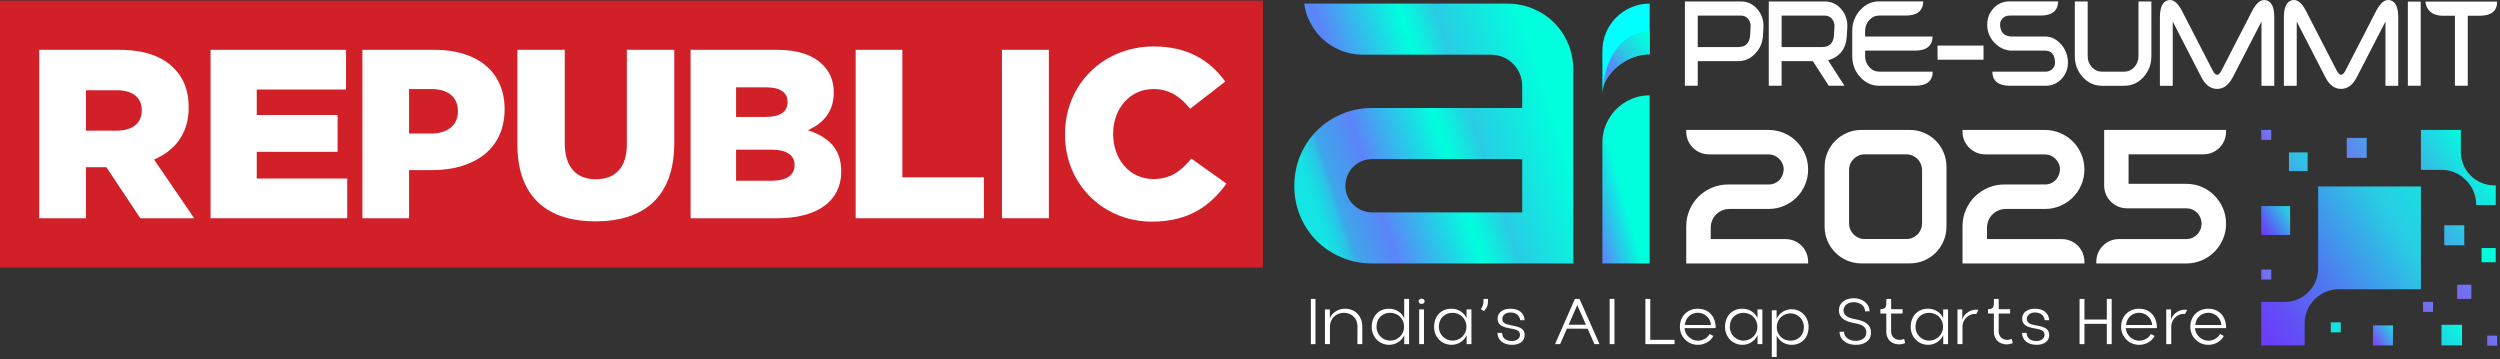 <svg width="327" height="47" viewBox="0 0 327 47" fill="none" xmlns="http://www.w3.org/2000/svg">
<rect x="0" y="0" width="327" height="47" fill="#333333" stroke="none"/>
<g clip-path="url(#clip0_430_370)">
<path d="M165.187 0.074H0V34.986H165.187V0.074Z" fill="#D12027"/>
<path d="M5.135 6.515H15.553C18.92 6.515 21.248 7.395 22.729 8.906C24.019 10.166 24.68 11.866 24.68 14.036V14.099C24.68 17.466 22.887 19.701 20.149 20.866L25.404 28.545H18.354L13.916 21.873H11.24V28.545H5.135V6.515ZM15.269 17.091C17.346 17.091 18.542 16.083 18.542 14.478V14.415C18.542 12.685 17.283 11.803 15.238 11.803H11.24V17.091H15.269Z" fill="white"/>
<path d="M27.542 6.515H45.262V11.708H33.585V15.044H44.158V19.859H33.585V23.352H45.418V28.545H27.542V6.515Z" fill="white"/>
<path d="M47.401 6.515H56.843C62.413 6.515 66.001 9.379 66.001 14.257V14.32C66.001 19.513 62.004 22.251 56.529 22.251H53.507V28.545H47.401V6.515ZM56.403 17.468C58.575 17.468 59.896 16.334 59.896 14.604V14.541C59.896 12.653 58.574 11.646 56.371 11.646H53.507V17.47H56.403V17.468Z" fill="white"/>
<path d="M67.671 18.884V6.515H73.871V18.758C73.871 21.936 75.475 23.448 77.932 23.448C80.388 23.448 81.992 21.999 81.992 18.916V6.515H88.193V18.726C88.193 25.839 84.132 28.954 77.871 28.954C71.609 28.954 67.674 25.776 67.674 18.884H67.671Z" fill="white"/>
<path d="M90.331 6.515H101.629C104.398 6.515 106.349 7.207 107.641 8.499C108.521 9.379 109.057 10.545 109.057 12.054V12.117C109.057 14.667 107.608 16.178 105.657 17.028C108.332 17.908 110.032 19.419 110.032 22.409V22.472C110.032 26.249 106.947 28.547 101.692 28.547H90.331V6.515ZM100.118 15.296C101.974 15.296 103.014 14.667 103.014 13.375V13.312C103.014 12.116 102.071 11.424 100.245 11.424H96.28V15.296H100.12H100.118ZM101 23.636C102.856 23.636 103.927 22.912 103.927 21.622V21.559C103.927 20.363 102.984 19.576 100.937 19.576H96.28V23.636H101Z" fill="white"/>
<path d="M111.921 6.515H118.026V23.196H128.695V28.547H111.921V6.515Z" fill="white"/>
<path d="M131.056 6.515H137.193V28.545H131.056V6.515Z" fill="white"/>
<path d="M139.301 17.594V17.531C139.301 11.111 144.242 6.075 150.915 6.075C155.416 6.075 158.31 7.963 160.262 10.669L155.667 14.225C154.408 12.651 152.962 11.645 150.852 11.645C147.767 11.645 145.597 14.257 145.597 17.468V17.531C145.597 20.835 147.769 23.417 150.852 23.417C153.15 23.417 154.503 22.346 155.826 20.742L160.42 24.015C158.343 26.879 155.542 28.989 150.664 28.989C144.37 28.989 139.303 24.173 139.303 17.596L139.301 17.594Z" fill="white"/>
<path d="M203.283 2.975C202.516 2.208 201.594 1.592 200.541 1.144C199.495 0.701 198.353 0.474 197.145 0.474H170.595C170.685 1.168 170.866 1.829 171.137 2.451C171.547 3.392 172.108 4.222 172.803 4.918C173.495 5.609 174.327 6.161 175.275 6.558C176.222 6.955 177.239 7.154 178.301 7.154H194.958C196.123 7.154 197.116 7.557 197.909 8.349C198.703 9.143 199.104 10.135 199.104 11.301V14.128H179.481C178.071 14.128 176.731 14.392 175.496 14.913C174.258 15.436 173.166 16.165 172.248 17.081C171.33 18 170.6 19.092 170.079 20.33C169.558 21.564 169.294 22.905 169.294 24.315C169.294 25.726 169.558 27.066 170.079 28.299C170.6 29.535 171.328 30.62 172.244 31.524C173.162 32.431 174.257 33.157 175.496 33.678C176.729 34.199 178.069 34.463 179.481 34.463H205.786V9.113C205.786 7.906 205.559 6.761 205.115 5.715C204.668 4.662 204.052 3.741 203.285 2.973L203.283 2.975ZM199.104 27.779H179.481C178.551 27.779 177.73 27.447 177.04 26.791C176.344 26.132 175.976 25.275 175.976 24.311C175.976 23.349 176.33 22.502 177.002 21.832C177.672 21.162 178.529 20.806 179.481 20.806H199.104V27.779Z" fill="url(#paint0_linear_430_370)"/>
<path d="M215.777 7.086V0.472C214.924 0.472 214.123 0.634 213.371 0.958C212.62 1.281 211.965 1.725 211.404 2.285C210.843 2.846 210.4 3.502 210.076 4.253C209.753 5.004 209.591 5.805 209.591 6.659V12.216C209.591 9.742 212.683 7.084 215.777 7.084V7.086Z" fill="#00FFFF"/>
<path d="M215.777 7.086V3.999C209.591 4.659 209.591 12.218 209.591 12.218C209.591 9.744 212.683 7.086 215.777 7.086Z" fill="url(#paint1_linear_430_370)"/>
<path d="M215.777 12.467C214.924 12.467 214.123 12.629 213.371 12.953C212.62 13.276 211.965 13.72 211.404 14.28C210.843 14.841 210.4 15.497 210.076 16.248C209.753 16.999 209.591 17.8 209.591 18.654V34.461H215.777V12.467Z" fill="url(#paint2_linear_430_370)"/>
<path d="M223.951 28.825C224.078 28.531 224.254 28.268 224.477 28.047C224.698 27.826 224.962 27.648 225.26 27.523C225.557 27.395 225.877 27.332 226.211 27.332H231.333C232.041 27.332 232.717 27.197 233.342 26.93C233.966 26.664 234.517 26.294 234.983 25.834C235.448 25.374 235.82 24.82 236.091 24.193C236.363 23.563 236.501 22.882 236.501 22.167C236.501 21.451 236.366 20.785 236.098 20.158C235.831 19.534 235.462 18.983 235.002 18.517C234.541 18.052 233.989 17.68 233.362 17.409C232.731 17.137 232.05 16.999 231.335 16.999H220.558V17.211C220.558 17.628 220.637 18.021 220.796 18.383C220.952 18.742 221.168 19.06 221.433 19.328C221.701 19.595 222.019 19.809 222.38 19.962C222.741 20.115 223.135 20.192 223.55 20.192H231.299C231.571 20.192 231.829 20.242 232.067 20.341C232.305 20.442 232.518 20.58 232.695 20.754C232.875 20.93 233.022 21.139 233.134 21.376C233.243 21.608 233.303 21.861 233.31 22.131C233.303 22.411 233.247 22.675 233.148 22.918C233.048 23.162 232.911 23.376 232.74 23.554C232.57 23.73 232.363 23.872 232.126 23.976C231.889 24.078 231.623 24.13 231.337 24.13H226.024C225.277 24.13 224.563 24.274 223.902 24.558C223.243 24.84 222.659 25.232 222.167 25.719C221.674 26.207 221.279 26.79 220.993 27.449C220.706 28.11 220.56 28.829 220.56 29.584V34.465H236.504V34.253C236.504 33.838 236.427 33.445 236.274 33.084C236.122 32.724 235.91 32.404 235.64 32.137C235.373 31.869 235.055 31.655 234.693 31.502C234.332 31.35 233.939 31.272 233.524 31.272H223.764V29.785C223.764 29.443 223.828 29.122 223.954 28.829L223.951 28.825Z" fill="white"/>
<path d="M260.088 28.825C260.216 28.531 260.392 28.268 260.615 28.047C260.836 27.826 261.1 27.648 261.398 27.523C261.695 27.395 262.015 27.332 262.349 27.332H267.471C268.179 27.332 268.855 27.197 269.48 26.93C270.103 26.664 270.655 26.294 271.12 25.834C271.586 25.374 271.958 24.82 272.229 24.193C272.5 23.563 272.639 22.882 272.639 22.167C272.639 21.451 272.504 20.785 272.236 20.158C271.968 19.534 271.6 18.983 271.14 18.517C270.678 18.052 270.127 17.68 269.5 17.409C268.869 17.137 268.188 16.999 267.473 16.999H256.696V17.211C256.696 17.628 256.775 18.021 256.933 18.383C257.09 18.742 257.305 19.06 257.571 19.328C257.839 19.595 258.157 19.809 258.518 19.962C258.879 20.115 259.273 20.192 259.688 20.192H267.437C267.708 20.192 267.967 20.242 268.204 20.341C268.443 20.442 268.655 20.58 268.833 20.754C269.013 20.93 269.16 21.139 269.272 21.376C269.381 21.608 269.44 21.861 269.448 22.131C269.44 22.411 269.385 22.675 269.286 22.918C269.185 23.162 269.049 23.376 268.878 23.554C268.707 23.73 268.501 23.872 268.264 23.976C268.026 24.078 267.761 24.13 267.475 24.13H262.162C261.414 24.13 260.701 24.274 260.04 24.558C259.381 24.84 258.797 25.232 258.304 25.719C257.812 26.207 257.417 26.79 257.131 27.449C256.844 28.11 256.698 28.829 256.698 29.584V34.465H272.642V34.253C272.642 33.838 272.565 33.445 272.412 33.084C272.26 32.724 272.048 32.404 271.778 32.137C271.51 31.869 271.192 31.655 270.831 31.502C270.47 31.35 270.076 31.272 269.661 31.272H259.902V29.785C259.902 29.443 259.966 29.122 260.092 28.829L260.088 28.825Z" fill="white"/>
<path d="M288.188 20.188C288.603 20.188 288.996 20.111 289.357 19.958C289.718 19.806 290.036 19.594 290.304 19.324C290.572 19.056 290.786 18.738 290.938 18.377C291.091 18.016 291.168 17.623 291.168 17.208V16.996H275.224V24.272C275.224 25.913 276.559 27.246 278.198 27.246H285.952C286.231 27.246 286.499 27.298 286.745 27.402C286.991 27.506 287.207 27.648 287.384 27.826C287.562 28.004 287.704 28.22 287.808 28.466C287.913 28.712 287.965 28.978 287.965 29.258C287.965 29.539 287.913 29.801 287.808 30.044C287.704 30.286 287.561 30.502 287.379 30.683C287.198 30.865 286.982 31.01 286.739 31.114C286.497 31.217 286.233 31.269 285.954 31.269H277.179C276.764 31.269 276.37 31.346 276.009 31.499C275.648 31.651 275.33 31.864 275.062 32.133C274.795 32.401 274.581 32.719 274.428 33.08C274.275 33.441 274.198 33.835 274.198 34.25V34.462H285.954C286.669 34.462 287.35 34.327 287.981 34.059C288.61 33.791 289.165 33.419 289.634 32.951C290.101 32.483 290.478 31.926 290.753 31.299C291.03 30.669 291.17 29.982 291.17 29.26C291.17 28.538 291.032 27.864 290.761 27.233C290.489 26.606 290.115 26.047 289.647 25.575C289.178 25.102 288.622 24.725 287.994 24.454C287.363 24.183 286.678 24.044 285.954 24.044H278.417V20.188H288.188Z" fill="white"/>
<path d="M254.222 19.94C253.976 19.357 253.633 18.841 253.203 18.406C252.774 17.973 252.26 17.626 251.676 17.375C251.089 17.123 250.454 16.996 249.788 16.996H243.479C242.82 16.996 242.191 17.121 241.609 17.369C241.029 17.617 240.513 17.96 240.076 18.393C239.64 18.826 239.289 19.342 239.04 19.928C238.788 20.514 238.661 21.15 238.661 21.816V29.645C238.661 30.304 238.788 30.935 239.04 31.517C239.291 32.097 239.638 32.611 240.071 33.044C240.504 33.477 241.018 33.824 241.598 34.075C242.18 34.327 242.815 34.454 243.481 34.454H249.79C250.449 34.454 251.078 34.329 251.66 34.081C252.24 33.833 252.754 33.488 253.187 33.055C253.62 32.622 253.967 32.108 254.219 31.528C254.47 30.945 254.598 30.311 254.598 29.645V21.816C254.598 21.157 254.472 20.526 254.224 19.94H254.222ZM251.405 22.233V29.219C251.405 29.497 251.351 29.765 251.243 30.015C251.135 30.266 250.99 30.485 250.807 30.667C250.625 30.848 250.406 30.996 250.154 31.104C249.905 31.209 249.637 31.265 249.358 31.265H243.905C243.62 31.265 243.35 31.211 243.104 31.105C242.856 30.997 242.639 30.85 242.457 30.669C242.276 30.487 242.128 30.268 242.02 30.022C241.914 29.776 241.861 29.506 241.861 29.221V22.235C241.861 21.949 241.914 21.68 242.02 21.433C242.128 21.186 242.276 20.968 242.457 20.787C242.639 20.605 242.858 20.458 243.104 20.35C243.348 20.244 243.618 20.19 243.905 20.19H249.358C249.637 20.19 249.905 20.244 250.154 20.352C250.406 20.46 250.625 20.607 250.807 20.788C250.988 20.97 251.135 21.189 251.243 21.441C251.349 21.69 251.405 21.958 251.405 22.237V22.233Z" fill="white"/>
<path d="M171.461 45.014V39.097H172.064V45.014H171.461Z" fill="white"/>
<path d="M173.304 45.014V40.468H173.942V41.625C174.253 40.881 175.042 40.378 175.918 40.378C177.203 40.369 178.188 41.275 178.188 42.763V45.012H177.55L177.559 42.763C177.568 41.533 176.707 40.916 175.768 40.916C174.837 40.925 173.958 41.587 173.958 42.763V45.012H173.302L173.304 45.014Z" fill="white"/>
<path d="M179.422 42.763C179.422 41.275 180.407 40.369 181.691 40.378C182.57 40.378 183.359 40.88 183.668 41.625V39.097H184.306V45.014H183.677V43.83C183.375 44.574 182.577 45.102 181.717 45.102C180.414 45.111 179.42 44.08 179.42 42.763H179.422ZM183.652 42.763C183.652 41.587 182.775 40.925 181.842 40.916C180.903 40.916 180.051 41.534 180.051 42.763C180.051 43.821 180.912 44.556 181.842 44.556C182.782 44.547 183.652 43.812 183.652 42.763Z" fill="white"/>
<path d="M185.54 39.41C185.54 39.203 185.736 39.068 185.948 39.068C186.16 39.068 186.347 39.203 186.347 39.41C186.347 39.616 186.16 39.751 185.948 39.751C185.736 39.751 185.54 39.608 185.54 39.41ZM185.628 45.014V40.468H186.257V45.014H185.628Z" fill="white"/>
<path d="M187.579 42.763C187.579 41.275 188.564 40.369 189.849 40.378C190.727 40.378 191.516 40.88 191.825 41.625V40.468H192.463V45.014H191.834V43.83C191.532 44.574 190.734 45.102 189.874 45.102C188.571 45.111 187.577 44.08 187.577 42.763H187.579ZM191.809 42.763C191.809 41.605 190.932 40.925 189.999 40.916C189.06 40.916 188.208 41.533 188.208 42.763C188.208 43.821 189.069 44.556 189.999 44.556C190.939 44.547 191.809 43.812 191.809 42.763Z" fill="white"/>
<path d="M193.697 40.441C193.972 40.021 194.078 39.76 194.035 39.097H194.63C194.648 39.841 194.585 40.129 194.116 40.702L193.699 40.441H193.697Z" fill="white"/>
<path d="M195.869 43.542H196.464C196.518 44.331 197.068 44.574 197.706 44.609C198.247 44.636 198.796 44.331 198.814 43.839C198.832 43.301 198.476 43.113 197.645 42.978C196.581 42.807 195.907 42.549 195.889 41.697C195.871 40.899 196.554 40.38 197.557 40.38C198.647 40.38 199.348 40.899 199.427 41.886H198.841C198.778 41.277 198.318 40.881 197.573 40.872C196.944 40.863 196.5 41.232 196.5 41.715C196.509 42.207 196.863 42.414 197.697 42.558C198.902 42.773 199.434 43.023 199.425 43.866C199.407 44.663 198.697 45.129 197.706 45.102C196.633 45.075 195.887 44.502 195.871 43.542H195.869Z" fill="white"/>
<path d="M203.398 45.014L205.996 39.097H206.6L209.216 45.014H208.56L207.665 42.996L204.952 42.987L204.066 45.014H203.401H203.398ZM205.18 42.477H207.44L206.305 39.904L205.178 42.477H205.18Z" fill="white"/>
<path d="M210.543 45.014V39.097H211.172V45.014H210.543Z" fill="white"/>
<path d="M215.217 45.014V39.097H215.855V44.45H219.029V45.014H215.217Z" fill="white"/>
<path d="M219.73 42.754C219.73 41.248 220.83 40.378 222.071 40.378C223.313 40.378 224.297 41.167 224.403 42.637V42.915L220.334 42.924C220.404 43.893 221.265 44.556 222.071 44.565C222.675 44.565 223.304 44.268 223.624 43.686L224.111 43.947C223.712 44.681 222.932 45.104 222.071 45.104C220.83 45.104 219.73 44.117 219.73 42.755V42.754ZM223.8 42.513C223.703 41.508 222.896 40.908 222.071 40.908C221.247 40.908 220.458 41.508 220.379 42.513H223.801H223.8Z" fill="white"/>
<path d="M225.634 42.763C225.634 41.275 226.619 40.369 227.903 40.378C228.782 40.378 229.571 40.88 229.88 41.625V40.468H230.518V45.014H229.889V43.83C229.587 44.574 228.789 45.102 227.929 45.102C226.626 45.111 225.632 44.08 225.632 42.763H225.634ZM229.864 42.763C229.864 41.605 228.987 40.925 228.054 40.916C227.115 40.916 226.263 41.533 226.263 42.763C226.263 43.821 227.124 44.556 228.054 44.556C228.994 44.547 229.864 43.812 229.864 42.763Z" fill="white"/>
<path d="M231.752 46.69V40.585H232.381V41.715C232.674 40.989 233.463 40.452 234.305 40.443C235.59 40.443 236.566 41.456 236.566 42.755C236.566 44.216 235.599 45.113 234.332 45.104C233.463 45.104 232.692 44.602 232.39 43.877V46.692H231.752V46.69ZM235.946 42.754C235.946 41.713 235.103 40.987 234.181 40.987C233.26 40.996 232.408 41.722 232.408 42.754C232.408 43.902 233.26 44.556 234.181 44.556C235.112 44.565 235.946 43.956 235.946 42.754Z" fill="white"/>
<path d="M240.61 43.391H241.196C241.223 44.306 242.162 44.584 242.694 44.584C243.35 44.584 244.087 44.324 244.114 43.544C244.141 42.8 243.661 42.459 242.554 42.263C241.277 42.056 240.533 41.537 240.524 40.596C240.533 39.618 241.357 39.009 242.457 39.009C243.557 39.009 244.514 39.645 244.541 40.721H243.956C243.929 39.888 243.14 39.528 242.457 39.528C241.774 39.528 241.145 39.888 241.136 40.605C241.127 41.196 241.607 41.573 242.617 41.744C244.061 41.986 244.753 42.523 244.726 43.582C244.681 44.685 243.715 45.123 242.669 45.105C241.569 45.087 240.639 44.496 240.612 43.393L240.61 43.391Z" fill="white"/>
<path d="M249.202 44.87C248.199 45.327 246.728 44.888 246.728 43.373V41.007H245.957V40.443C246.843 40.443 246.728 39.906 246.728 39.099H247.357L247.366 40.443H248.855V41.007H247.357V43.319C247.357 44.315 248.296 44.681 249.058 44.324L249.2 44.87H249.202Z" fill="white"/>
<path d="M249.921 42.763C249.921 41.275 250.905 40.369 252.19 40.378C253.069 40.378 253.857 40.88 254.166 41.625V40.468H254.804V45.014H254.175V43.83C253.873 44.574 253.076 45.102 252.215 45.102C250.912 45.111 249.919 44.08 249.919 42.763H249.921ZM254.15 42.763C254.15 41.605 253.272 40.925 252.341 40.916C251.401 40.916 250.55 41.533 250.55 42.763C250.55 43.821 251.41 44.556 252.341 44.556C253.281 44.547 254.15 43.812 254.15 42.763Z" fill="white"/>
<path d="M256.039 45.014V40.468H256.667V41.794C256.924 40.925 257.909 40.369 258.786 40.531L258.493 41.068C257.695 40.951 256.693 41.632 256.693 42.772V45.012H256.037L256.039 45.014Z" fill="white"/>
<path d="M263.274 44.87C262.271 45.327 260.8 44.888 260.8 43.373V41.007H260.029V40.443C260.915 40.443 260.8 39.906 260.8 39.099H261.429L261.438 40.443H262.927V41.007H261.429V43.319C261.429 44.315 262.368 44.681 263.13 44.324L263.272 44.87H263.274Z" fill="white"/>
<path d="M264.48 43.542H265.074C265.128 44.331 265.678 44.574 266.316 44.609C266.857 44.636 267.407 44.331 267.424 43.839C267.442 43.301 267.087 43.113 266.255 42.978C265.191 42.807 264.517 42.549 264.499 41.697C264.481 40.899 265.164 40.38 266.167 40.38C267.257 40.38 267.958 40.899 268.037 41.886H267.451C267.389 41.277 266.929 40.881 266.183 40.872C265.554 40.863 265.11 41.232 265.11 41.715C265.119 42.207 265.473 42.414 266.307 42.558C267.513 42.773 268.044 43.023 268.035 43.866C268.017 44.663 267.308 45.129 266.316 45.102C265.243 45.075 264.498 44.502 264.481 43.542H264.48Z" fill="white"/>
<path d="M272.008 45.014V39.097H272.646V41.796H275.571V39.097H276.209V45.014H275.571V42.36H272.646V45.014H272.008Z" fill="white"/>
<path d="M277.443 42.754C277.443 41.248 278.543 40.378 279.784 40.378C281.026 40.378 282.01 41.167 282.116 42.637V42.915L278.047 42.924C278.119 43.893 278.978 44.556 279.784 44.565C280.388 44.565 281.017 44.268 281.337 43.686L281.824 43.947C281.425 44.681 280.645 45.104 279.784 45.104C278.543 45.104 277.443 44.117 277.443 42.755V42.754ZM281.511 42.513C281.414 41.508 280.607 40.908 279.782 40.908C278.958 40.908 278.169 41.508 278.09 42.513H281.513H281.511Z" fill="white"/>
<path d="M283.347 45.014V40.468H283.976V41.794C284.233 40.925 285.218 40.369 286.094 40.531L285.802 41.068C285.004 40.951 284.001 41.632 284.001 42.772V45.012H283.345L283.347 45.014Z" fill="white"/>
<path d="M286.495 42.754C286.495 41.248 287.595 40.378 288.836 40.378C290.078 40.378 291.062 41.167 291.168 42.637V42.915L287.099 42.924C287.171 43.893 288.029 44.556 288.836 44.565C289.44 44.565 290.069 44.268 290.389 43.686L290.875 43.947C290.477 44.681 289.697 45.104 288.836 45.104C287.595 45.104 286.495 44.117 286.495 42.755V42.754ZM290.565 42.513C290.468 41.508 289.661 40.908 288.836 40.908C288.011 40.908 287.223 41.508 287.144 42.513H290.566H290.565Z" fill="white"/>
<path d="M301.933 38.217C301.115 39.034 300.005 39.494 298.848 39.494H295.77V45.176H301.451V42.27C301.451 41.113 301.911 40.003 302.729 39.185L302.802 39.112C303.62 38.294 304.73 37.834 305.887 37.834H316.655V24.389H303.21V35.132C303.21 36.289 302.75 37.399 301.933 38.217Z" fill="url(#paint3_linear_430_370)"/>
<path d="M322.036 42.482H319.343V45.176H322.036V42.482Z" fill="url(#paint4_linear_430_370)"/>
<path d="M299.55 26.955H295.772V30.733H299.55V26.955Z" fill="url(#paint5_linear_430_370)"/>
<path d="M322.326 29.468H319.711V32.083H322.326V29.468Z" fill="url(#paint6_linear_430_370)"/>
<path d="M301.839 19.935H299.392V22.382H301.839V19.935Z" fill="url(#paint7_linear_430_370)"/>
<path d="M309.569 18.038H306.955V20.652H309.569V18.038Z" fill="url(#paint8_linear_430_370)"/>
<path d="M318.238 39.487H316.932V40.793H318.238V39.487Z" fill="url(#paint9_linear_430_370)"/>
<path d="M326.627 43.903H325.321V45.21H326.627V43.903Z" fill="url(#paint10_linear_430_370)"/>
<path d="M306.173 42.164H304.867V43.471H306.173V42.164Z" fill="url(#paint11_linear_430_370)"/>
<path d="M297.078 35.263H295.772V36.569H297.078V35.263Z" fill="url(#paint12_linear_430_370)"/>
<path d="M297.078 16.996H295.772V18.302H297.078V16.996Z" fill="url(#paint13_linear_430_370)"/>
<path d="M312.997 42.563H310.383V45.177H312.997V42.563Z" fill="url(#paint14_linear_430_370)"/>
<path d="M323.253 37.238H321.395V39.095H323.253V37.238Z" fill="url(#paint15_linear_430_370)"/>
<path d="M326.442 32.442H324.584V34.3H326.442V32.442Z" fill="url(#paint16_linear_430_370)"/>
<path d="M321.878 19.87V16.996H316.657V22.217H319.379C320.541 22.217 321.655 22.679 322.477 23.5L322.595 23.618C323.416 24.439 323.878 25.555 323.878 26.716V26.817H326.444V24.251H326.26C325.098 24.251 323.984 23.789 323.163 22.968C322.342 22.147 321.88 21.031 321.88 19.87H321.878Z" fill="url(#paint17_linear_430_370)"/>
<path d="M229.871 1.206C230.449 1.883 230.712 2.692 230.656 3.629L230.593 4.675C230.541 5.593 230.201 6.375 229.571 7.022C228.94 7.674 228.207 7.999 227.372 7.999H222.064V11.215H220.384V0.191H227.722C228.581 0.191 229.298 0.528 229.871 1.206ZM228.976 3.514C229.005 3.105 228.895 2.756 228.647 2.469C228.405 2.181 228.096 2.038 227.724 2.038H222.066V6.154H227.373C228.34 6.154 228.856 5.622 228.92 4.56L228.976 3.514Z" fill="white"/>
<path d="M241.566 4.675C241.467 6.384 240.648 7.453 239.108 7.884L241.257 11.215H239.198L237.124 7.999H233.035V11.215H231.355V0.191H238.693C239.552 0.191 240.269 0.528 240.842 1.206C241.42 1.883 241.683 2.692 241.625 3.629L241.562 4.675H241.566ZM239.947 3.514C239.976 3.105 239.866 2.756 239.618 2.469C239.376 2.181 239.067 2.038 238.695 2.038H233.037V6.154H238.344C239.311 6.154 239.827 5.622 239.891 4.56L239.947 3.514Z" fill="white"/>
<path d="M252.804 9.37C252.781 10.601 252.014 11.217 250.501 11.217H245.803C244.832 11.217 244 10.838 243.31 10.078C242.619 9.318 242.274 8.405 242.274 7.338V4.068C242.274 2.995 242.619 2.081 243.31 1.321C244 0.562 244.832 0.182 245.803 0.182H251.559C251.536 1.418 250.769 2.036 249.256 2.036H245.804C245.296 2.036 244.861 2.233 244.502 2.629C244.137 3.024 243.956 3.504 243.956 4.068V4.776L252.785 4.783C252.756 6.008 251.983 6.623 250.467 6.623H243.956V7.338C243.956 7.897 244.137 8.375 244.502 8.77C244.861 9.171 245.296 9.37 245.804 9.37H252.806H252.804Z" fill="white"/>
<path d="M253.43 5.962H259.445V7.809H253.43V5.962Z" fill="white"/>
<path d="M267.495 4.776C268.251 4.776 268.921 5.083 269.503 5.699C270.087 6.316 270.411 7.056 270.477 7.924C270.542 8.792 270.306 9.544 269.769 10.186C269.194 10.874 268.463 11.217 267.57 11.217H262.9C261.384 11.217 260.615 10.601 260.597 9.37H267.572C267.969 9.37 268.289 9.226 268.531 8.939C268.736 8.693 268.826 8.405 268.797 8.076C268.727 7.106 268.292 6.623 267.495 6.623H263.188C262.358 6.623 261.625 6.317 260.989 5.707C260.354 5.09 260.004 4.35 259.937 3.482C259.873 2.611 260.106 1.854 260.638 1.213C261.217 0.525 261.952 0.182 262.845 0.182H269.21C269.182 1.418 268.413 2.036 266.9 2.036H262.846C262.446 2.036 262.122 2.18 261.88 2.467C261.675 2.708 261.585 2.995 261.614 3.329C261.684 4.294 262.209 4.776 263.19 4.776H267.496H267.495Z" fill="white"/>
<path d="M274.917 11.217C273.947 11.217 273.115 10.838 272.425 10.078C271.735 9.318 271.388 8.405 271.388 7.338V0.191H273.068V7.34C273.068 7.899 273.25 8.376 273.614 8.772C273.974 9.172 274.408 9.372 274.917 9.372H277.865C278.374 9.372 278.81 9.172 279.175 8.772C279.535 8.376 279.714 7.9 279.714 7.34V0.191H281.401V7.34C281.401 8.407 281.056 9.32 280.365 10.08C279.675 10.84 278.841 11.219 277.865 11.219H274.917V11.217Z" fill="white"/>
<path d="M287.941 10.101L284.195 2.823V11.226H282.515V2.268C282.515 0.979 282.853 0.239 283.53 0.043C284.208 -0.151 284.833 0.309 285.406 1.429L289.404 9.192C289.609 9.587 289.808 9.785 289.999 9.785C290.189 9.785 290.387 9.587 290.586 9.192L294.584 1.429C295.163 0.311 295.791 -0.151 296.467 0.043C297.139 0.239 297.475 0.979 297.475 2.268V11.224H295.802V2.821L292.049 10.1C291.521 11.12 290.838 11.63 289.997 11.63C289.156 11.63 288.466 11.12 287.938 10.1L287.941 10.101Z" fill="white"/>
<path d="M304.159 10.101L300.413 2.823V11.226H298.733V2.268C298.733 0.979 299.07 0.239 299.748 0.043C300.425 -0.151 301.05 0.309 301.624 1.429L305.621 9.192C305.826 9.587 306.026 9.785 306.216 9.785C306.407 9.785 306.604 9.587 306.804 9.192L310.801 1.429C311.38 0.311 312.009 -0.151 312.684 0.043C313.356 0.239 313.692 0.979 313.692 2.268V11.224H312.019V2.821L308.266 10.1C307.738 11.12 307.055 11.63 306.214 11.63C305.373 11.63 304.683 11.12 304.155 10.1L304.159 10.101Z" fill="white"/>
<path d="M314.948 0.212H316.628V11.215H314.948V0.212Z" fill="white"/>
<path d="M326.629 0.212C326.62 1.443 325.862 2.059 324.352 2.059H322.784V11.215H321.104V2.059H319.542C318.599 2.059 317.936 1.752 317.553 1.136C317.361 0.828 317.264 0.519 317.259 0.212H326.627H326.629Z" fill="white"/>
</g>
<defs>
<linearGradient id="paint0_linear_430_370" x1="212.68" y1="9.339" x2="170.773" y2="23.248" gradientUnits="userSpaceOnUse">
<stop offset="0.24" stop-color="#00FFDD"/>
<stop offset="0.48" stop-color="#29CCE4"/>
<stop offset="0.54" stop-color="#0EEDDF"/>
<stop offset="0.58" stop-color="#00FFDD"/>
<stop offset="0.82" stop-color="#5C84F9"/>
<stop offset="0.87" stop-color="#4D94F1"/>
<stop offset="0.93" stop-color="#3EA5EA"/>
<stop offset="0.95" stop-color="#2AC2E6"/>
<stop offset="0.98" stop-color="#1ADAE4"/>
<stop offset="1" stop-color="#14E4E3"/>
</linearGradient>
<linearGradient id="paint1_linear_430_370" x1="221.212" y1="1.576" x2="208.014" y2="10.893" gradientUnits="userSpaceOnUse">
<stop stop-color="#00FFDD"/>
<stop offset="0.4" stop-color="#00FFDD"/>
<stop offset="0.62" stop-color="#29CCE4"/>
<stop offset="0.64" stop-color="#2EC4E6"/>
<stop offset="0.76" stop-color="#4F95F3"/>
<stop offset="0.82" stop-color="#5C84F9"/>
<stop offset="0.87" stop-color="#4D94F1"/>
<stop offset="0.93" stop-color="#3EA5EA"/>
<stop offset="0.96" stop-color="#2AC2E6"/>
<stop offset="0.98" stop-color="#1ADAE4"/>
<stop offset="1" stop-color="#14E4E3"/>
</linearGradient>
<linearGradient id="paint2_linear_430_370" x1="216.677" y1="23.099" x2="205.57" y2="26.157" gradientUnits="userSpaceOnUse">
<stop offset="0.42" stop-color="#00FFDD"/>
<stop offset="0.85" stop-color="#5C84F9"/>
</linearGradient>
<linearGradient id="paint3_linear_430_370" x1="325.881" y1="20.738" x2="294.704" y2="41.016" gradientUnits="userSpaceOnUse">
<stop stop-color="#00FFDD"/>
<stop offset="0.41" stop-color="#29CCE4"/>
<stop offset="0.42" stop-color="#29CAE4"/>
<stop offset="0.7" stop-color="#4C7FEF"/>
<stop offset="0.9" stop-color="#6250F6"/>
<stop offset="1" stop-color="#6B3FF9"/>
</linearGradient>
<linearGradient id="paint4_linear_430_370" x1="322.881" y1="42.403" x2="293.696" y2="61.384" gradientUnits="userSpaceOnUse">
<stop stop-color="#00FFDD"/>
<stop offset="0.15" stop-color="#29CCE4"/>
<stop offset="0.16" stop-color="#2AC9E4"/>
<stop offset="0.39" stop-color="#6382ED"/>
<stop offset="0.6" stop-color="#904BF5"/>
<stop offset="0.78" stop-color="#B022FA"/>
<stop offset="0.91" stop-color="#C40AFD"/>
<stop offset="1" stop-color="#CC01FF"/>
</linearGradient>
<linearGradient id="paint5_linear_430_370" x1="317.898" y1="15.68" x2="288.714" y2="34.663" gradientUnits="userSpaceOnUse">
<stop offset="0.22" stop-color="#00FFDD"/>
<stop offset="0.64" stop-color="#29CAE4"/>
<stop offset="0.7" stop-color="#4C7FEF"/>
<stop offset="0.74" stop-color="#6250F6"/>
<stop offset="0.76" stop-color="#6B3FF9"/>
</linearGradient>
<linearGradient id="paint6_linear_430_370" x1="326.956" y1="26.913" x2="297.771" y2="45.894" gradientUnits="userSpaceOnUse">
<stop stop-color="#00FFDD"/>
<stop offset="0.15" stop-color="#29CCE4"/>
<stop offset="0.16" stop-color="#2AC9E4"/>
<stop offset="0.39" stop-color="#6382ED"/>
<stop offset="0.6" stop-color="#904BF5"/>
<stop offset="0.78" stop-color="#B022FA"/>
<stop offset="0.91" stop-color="#C40AFD"/>
<stop offset="1" stop-color="#CC01FF"/>
</linearGradient>
<linearGradient id="paint7_linear_430_370" x1="306.178" y1="17.542" x2="278.846" y2="35.317" gradientUnits="userSpaceOnUse">
<stop stop-color="#00FFDD"/>
<stop offset="0.15" stop-color="#29CCE4"/>
<stop offset="0.16" stop-color="#2AC9E4"/>
<stop offset="0.39" stop-color="#6382ED"/>
<stop offset="0.6" stop-color="#904BF5"/>
<stop offset="0.78" stop-color="#B022FA"/>
<stop offset="0.91" stop-color="#C40AFD"/>
<stop offset="1" stop-color="#CC01FF"/>
</linearGradient>
<linearGradient id="paint8_linear_430_370" x1="318.357" y1="12.779" x2="289.172" y2="31.759" gradientUnits="userSpaceOnUse">
<stop stop-color="#00FFDD"/>
<stop offset="0.15" stop-color="#29CCE4"/>
<stop offset="0.16" stop-color="#2AC9E4"/>
<stop offset="0.39" stop-color="#6382ED"/>
<stop offset="0.6" stop-color="#904BF5"/>
<stop offset="0.78" stop-color="#B022FA"/>
<stop offset="0.91" stop-color="#C40AFD"/>
<stop offset="1" stop-color="#CC01FF"/>
</linearGradient>
<linearGradient id="paint9_linear_430_370" x1="324.297" y1="35.775" x2="309.705" y2="45.265" gradientUnits="userSpaceOnUse">
<stop stop-color="#00FFDD"/>
<stop offset="0.15" stop-color="#29CCE4"/>
<stop offset="0.16" stop-color="#2AC9E4"/>
<stop offset="0.39" stop-color="#6382ED"/>
<stop offset="0.6" stop-color="#904BF5"/>
<stop offset="0.78" stop-color="#B022FA"/>
<stop offset="0.91" stop-color="#C40AFD"/>
<stop offset="1" stop-color="#CC01FF"/>
</linearGradient>
<linearGradient id="paint10_linear_430_370" x1="332.687" y1="40.191" x2="318.094" y2="49.682" gradientUnits="userSpaceOnUse">
<stop stop-color="#00FFDD"/>
<stop offset="0.15" stop-color="#29CCE4"/>
<stop offset="0.16" stop-color="#2AC9E4"/>
<stop offset="0.39" stop-color="#6382ED"/>
<stop offset="0.6" stop-color="#904BF5"/>
<stop offset="0.78" stop-color="#B022FA"/>
<stop offset="0.91" stop-color="#C40AFD"/>
<stop offset="1" stop-color="#CC01FF"/>
</linearGradient>
<linearGradient id="paint11_linear_430_370" x1="312.232" y1="38.452" x2="297.638" y2="47.943" gradientUnits="userSpaceOnUse">
<stop stop-color="#00FFDD"/>
<stop offset="0.15" stop-color="#29CCE4"/>
<stop offset="0.38" stop-color="#1BDDE1"/>
<stop offset="0.76" stop-color="#07F5DE"/>
<stop offset="1" stop-color="#00FFDD"/>
</linearGradient>
<linearGradient id="paint12_linear_430_370" x1="303.136" y1="31.551" x2="288.545" y2="41.043" gradientUnits="userSpaceOnUse">
<stop stop-color="#00FFDD"/>
<stop offset="0.15" stop-color="#29CCE4"/>
<stop offset="0.16" stop-color="#2AC9E4"/>
<stop offset="0.39" stop-color="#6382ED"/>
<stop offset="0.6" stop-color="#904BF5"/>
<stop offset="0.78" stop-color="#B022FA"/>
<stop offset="0.91" stop-color="#C40AFD"/>
<stop offset="1" stop-color="#CC01FF"/>
</linearGradient>
<linearGradient id="paint13_linear_430_370" x1="303.136" y1="13.284" x2="288.545" y2="22.774" gradientUnits="userSpaceOnUse">
<stop stop-color="#00FFDD"/>
<stop offset="0.15" stop-color="#29CCE4"/>
<stop offset="0.16" stop-color="#2AC9E4"/>
<stop offset="0.39" stop-color="#6382ED"/>
<stop offset="0.6" stop-color="#904BF5"/>
<stop offset="0.78" stop-color="#B022FA"/>
<stop offset="0.91" stop-color="#C40AFD"/>
<stop offset="1" stop-color="#CC01FF"/>
</linearGradient>
<linearGradient id="paint14_linear_430_370" x1="330.964" y1="31.334" x2="301.778" y2="50.316" gradientUnits="userSpaceOnUse">
<stop offset="0.36" stop-color="#00FFDD"/>
<stop offset="0.62" stop-color="#2ACAE4"/>
<stop offset="0.67" stop-color="#5A7FEF"/>
<stop offset="0.7" stop-color="#7850F6"/>
<stop offset="0.72" stop-color="#843FF9"/>
</linearGradient>
<linearGradient id="paint15_linear_430_370" x1="335.88" y1="29.352" x2="306.696" y2="48.332" gradientUnits="userSpaceOnUse">
<stop stop-color="#00FFDD"/>
<stop offset="0.15" stop-color="#29CCE4"/>
<stop offset="0.16" stop-color="#2AC9E4"/>
<stop offset="0.39" stop-color="#6382ED"/>
<stop offset="0.6" stop-color="#904BF5"/>
<stop offset="0.78" stop-color="#B022FA"/>
<stop offset="0.91" stop-color="#C40AFD"/>
<stop offset="1" stop-color="#CC01FF"/>
</linearGradient>
<linearGradient id="paint16_linear_430_370" x1="321.257" y1="36.14" x2="292.072" y2="55.122" gradientUnits="userSpaceOnUse">
<stop stop-color="#00FFDD"/>
<stop offset="0.15" stop-color="#29CCE4"/>
<stop offset="0.16" stop-color="#2AC9E4"/>
<stop offset="0.39" stop-color="#6382ED"/>
<stop offset="0.6" stop-color="#904BF5"/>
<stop offset="0.78" stop-color="#B022FA"/>
<stop offset="0.91" stop-color="#C40AFD"/>
<stop offset="1" stop-color="#CC01FF"/>
</linearGradient>
<linearGradient id="paint17_linear_430_370" x1="324.252" y1="20.151" x2="295.596" y2="38.788" gradientUnits="userSpaceOnUse">
<stop stop-color="#00FFDD"/>
<stop offset="0.15" stop-color="#29CCE4"/>
<stop offset="0.16" stop-color="#2AC9E4"/>
<stop offset="0.39" stop-color="#6382ED"/>
<stop offset="0.6" stop-color="#904BF5"/>
<stop offset="0.78" stop-color="#B022FA"/>
<stop offset="0.91" stop-color="#C40AFD"/>
<stop offset="1" stop-color="#CC01FF"/>
</linearGradient>
<clipPath id="clip0_430_370">
<rect width="326.629" height="46.69" fill="white"/>
</clipPath>
</defs>
</svg>
